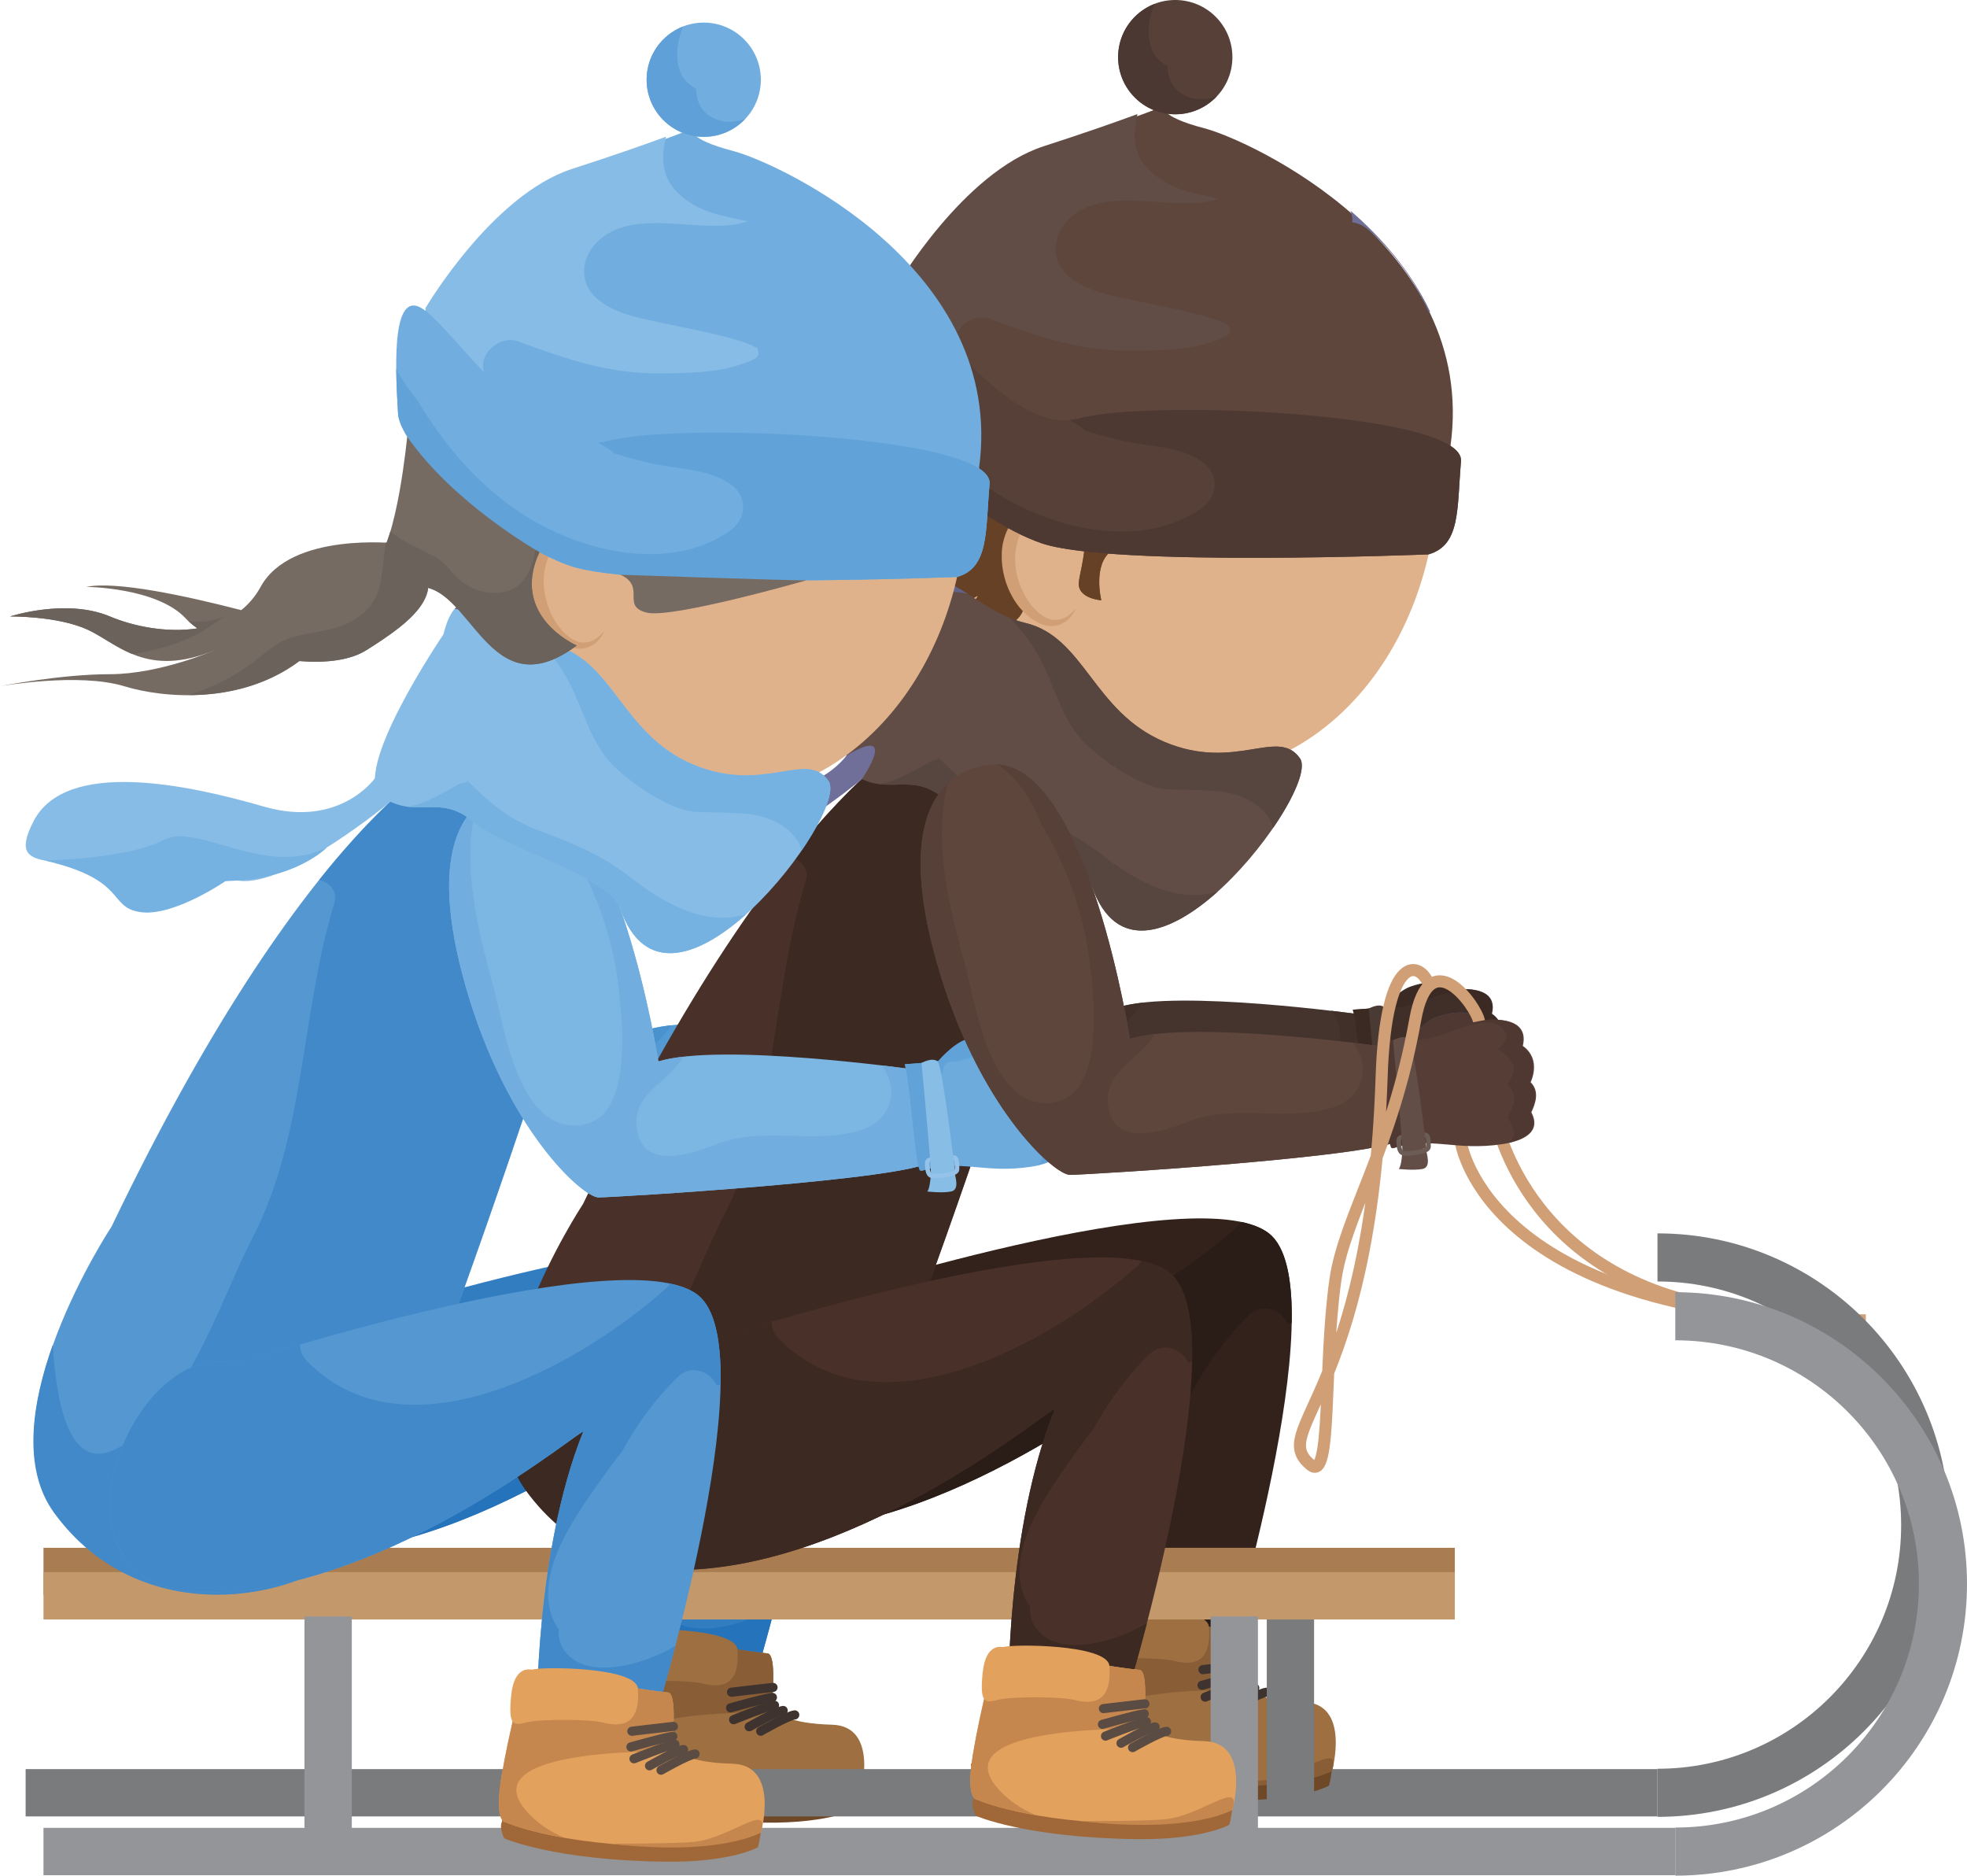 <?xml version="1.0" encoding="utf-8"?>
<!-- Generator: Adobe Illustrator 16.0.3, SVG Export Plug-In . SVG Version: 6.00 Build 0)  -->
<!DOCTYPE svg PUBLIC "-//W3C//DTD SVG 1.1//EN" "http://www.w3.org/Graphics/SVG/1.1/DTD/svg11.dtd">
<svg version="1.1" id="Layer_1" xmlns="http://www.w3.org/2000/svg" xmlns:xlink="http://www.w3.org/1999/xlink" x="0px" y="0px"
	 width="44.741px" height="42.657px" viewBox="0 0 44.741 42.657" enable-background="new 0 0 44.741 42.657" xml:space="preserve">
<path fill="none" stroke="#D09F76" stroke-width="0.274" stroke-miterlimit="10" d="M33.231,25.988c0,0,0.591,4.063,9.209,4.04"/>
<path fill="none" stroke="#D09F76" stroke-width="0.274" stroke-miterlimit="10" d="M34.001,25.354c0,0,0.597,3.647,5.141,4.387"/>
<g>
	<path fill="#327DBF" d="M7.626,30.132c0,0,9.128-2.964,10.582-1.504c1.456,1.458-1.087,9.729-1.087,9.729l-2.644-0.153
		c0,0-0.047-3.794,1.054-6.524c0.068-0.17-4.349,3.602-8.499,3.652C2.883,35.38,5.255,29.448,7.626,30.132z"/>
	<path fill="#2573BA" d="M16.891,36.878c-0.55,0.18-1.392,0.322-1.785-0.225c-0.11-0.152-0.146-0.32-0.133-0.488
		c-0.07-0.094-0.129-0.202-0.171-0.334c-0.335-1.053,0.604-2.32,1.174-3.123c0.135-0.189,0.278-0.385,0.429-0.576
		c0.359-0.648,0.793-1.236,1.276-1.703c0.319-0.309,0.744-0.117,0.89,0.189c0.027-0.006,0.057-0.01,0.085-0.015
		c0.018-0.907-0.104-1.631-0.447-1.976c-0.154-0.156-0.396-0.26-0.701-0.324c-0.027,0.041-0.058,0.081-0.1,0.119
		c-1.927,1.717-5.899,3.969-8.162,1.641c-0.108-0.109-0.156-0.244-0.156-0.376c-0.887,0.257-1.463,0.444-1.463,0.444
		c-2.371-0.684-4.743,5.248-0.594,5.199c4.15-0.051,8.567-3.822,8.499-3.652c-1.101,2.73-1.054,6.524-1.054,6.524l2.644,0.153
		c0,0,0.228-0.738,0.507-1.813C17.387,36.688,17.13,36.801,16.891,36.878z"/>
	<g>
		<path fill="#6F4827" d="M18.494,40.249c-0.627,0.122-1.264,0.267-1.903,0.309c-1.057,0.071-2.151-0.136-2.967-0.834
			c-0.007,0.042,0.075,0.783,0.058,0.82c-0.069,0.139,0.052,0.376,0.052,0.376s1.112,0.501,3.668,0.532
			c1.506,0.018,2.103-0.328,2.103-0.328s0.181-0.653,0.005-1.115C19.188,40.144,18.804,40.187,18.494,40.249z"/>
		<path fill="#9D6F41" d="M14.356,37.089c-0.159-0.105-0.522,1.468-0.682,2.417c-0.182,1.087,0.097,1.051,0.097,1.051
			s1.147,0.522,3.702,0.554c1.506,0.017,2.102-0.328,2.102-0.328s0.427-1.531-0.652-1.559c-0.934-0.024-1.392-0.242-1.36-0.558
			c0,0,0.103-1.004-0.093-1.062C16.468,37.503,14.356,37.089,14.356,37.089z"/>
		<path fill="#895E36" d="M14.234,40.296c-1.181-1.363,2.65-1.365,3.46-1.352c-0.098-0.079-0.143-0.173-0.132-0.278
			c0,0,0.103-1.004-0.093-1.062c-1.002-0.102-3.113-0.516-3.113-0.516c-0.159-0.105-0.522,1.468-0.682,2.417
			c-0.182,1.087,0.097,1.051,0.097,1.051s0.429,0.193,1.335,0.353C14.768,40.767,14.47,40.567,14.234,40.296z"/>
		<path fill="none" stroke="#3E332E" stroke-width="0.208" stroke-linecap="round" stroke-miterlimit="10" d="M16.687,39.11
			c0,0,0.766-0.31,0.93-0.328"/>
		<path fill="none" stroke="#3E332E" stroke-width="0.208" stroke-linecap="round" stroke-miterlimit="10" d="M16.617,38.841
			c0,0,0.788-0.221,0.952-0.238"/>
		<path fill="none" stroke="#3E332E" stroke-width="0.208" stroke-linecap="round" stroke-miterlimit="10" d="M16.639,38.485
			c0,0,0.78-0.092,0.944-0.109"/>
		<path fill="none" stroke="#3E332E" stroke-width="0.208" stroke-linecap="round" stroke-miterlimit="10" d="M17.041,39.271
			c0,0,0.611-0.353,0.773-0.37"/>
		<path fill="none" stroke="#3E332E" stroke-width="0.208" stroke-linecap="round" stroke-miterlimit="10" d="M17.303,39.372
			c0,0,0.612-0.353,0.774-0.371"/>
		<path fill="#9D6F41" d="M14.356,37.089c0,0-0.392-0.127-0.463,0.575c-0.072,0.703,0.048,0.698,0.35,0.62
			c0.303-0.078,1.42-0.076,1.736,0.003s0.864,0.152,0.796-0.772C16.738,37.012,14.508,37.015,14.356,37.089z"/>
		<path fill="#895E36" d="M19.575,40.782c0,0-0.873,0.557-3.46,0.26c0,0,1.543,0.004,1.962-0.045
			C18.899,40.901,19.784,40.08,19.575,40.782z"/>
	</g>
</g>
<g>
	<path fill="#E5CA55" d="M20.604,25.897c0,0-0.021,0.262-0.073,0.295c0,0,0.322,0.036,0.518,0c0.194-0.038,0.081-0.332,0.081-0.391
		C21.129,25.741,20.619,25.599,20.604,25.897z"/>
	<path fill="#5399D3" d="M11.917,17.566c0,0-2.624-0.226-1.353,4.22c0.882,3.086,2.538,4.533,2.876,4.533s6.779-0.386,7.169-0.771
		c0.337-1.237-0.411-1.965-0.411-1.965s-4.122-0.574-5.466-0.165C14.732,23.418,13.842,17.758,11.917,17.566z"/>
	<path fill="#4992CE" d="M20.198,23.583c0,0-0.251-0.035-0.648-0.081c0.384,0.491,0.239,1.183-0.479,1.392
		c-0.997,0.291-2.117-0.092-3.084,0.289c-0.562,0.221-1.618,0.566-1.728-0.359c-0.085-0.732,0.712-0.969,1.003-1.506
		c-0.204,0.023-0.384,0.057-0.53,0.101c0,0-0.891-5.66-2.815-5.852c0,0-0.021-0.001-0.053-0.001c0.443,0.27,0.743,0.74,0.95,1.261
		c0.54,0.884,0.905,1.854,1.043,2.902c0.099,0.763,0.386,3.058-0.927,3.058c-1.257,0-1.528-2.141-1.766-2.991
		c-0.339-1.209-0.682-2.572-0.364-3.82c-0.517,0.484-0.888,1.534-0.236,3.811c0.882,3.086,2.538,4.533,2.876,4.533
		s6.779-0.386,7.169-0.771C20.946,24.311,20.198,23.583,20.198,23.583z"/>
	<path fill="#D3B845" d="M20.072,23.476c0,0,0.844-0.043,1.095-0.146c0.801-0.334,2.243-0.601,2.046,0.238
		c0.303,0.214,0.271,0.547,0.167,0.775c0.2,0.199,0.103,0.459,0.014,0.642c0.224,0.417-0.161,0.608-0.621,0.679
		c-1.023,0.154-1.541-0.178-2.352,0.086C20.307,25.801,20.211,23.989,20.072,23.476z"/>
	<path fill="#CCB03C" d="M23.353,24.343c0.104-0.229,0.137-0.562-0.167-0.775c0.197-0.839-1.245-0.572-2.046-0.238
		c-0.25,0.104-1.096,0.146-1.096,0.146c0.141,0.514,0.235,2.325,0.35,2.273c0.242-0.078,0.458-0.104,0.67-0.104
		c-0.041-0.013-0.081-0.026-0.116-0.049c-0.589-0.37,0.094-1.181-0.15-1.683c-0.043-0.09-0.027-0.205,0.069-0.257
		c0.004-0.002,0.009-0.005,0.014-0.007c-0.021-0.105,0.039-0.229,0.179-0.227c0.399,0.002,1.345-0.593,1.691-0.25
		c0.209,0.207,0.079,0.35-0.087,0.469c0.111,0.057,0.208,0.131,0.304,0.264c0.116,0.16,0.015,0.33-0.088,0.471
		c0.109,0.125,0.191,0.273,0.124,0.443c-0.036,0.091-0.067,0.199-0.138,0.271c0.036-0.038,0.14,0.253,0.145,0.281
		c0.019,0.117-0.022,0.2-0.095,0.258c0.378-0.089,0.647-0.281,0.452-0.646C23.454,24.802,23.554,24.542,23.353,24.343z"/>
	<path fill="#CCB03C" d="M20.896,23.521c0.027-0.057,0.081-0.098,0.163-0.098c0.27,0,0.793-0.271,1.209-0.34
		c0-0.012,0-0.023-0.004-0.035c-0.086-0.278-0.615-0.202-0.908-0.096c-0.291,0.107-0.598,0.471-0.598,0.471
		C20.792,23.467,20.84,23.498,20.896,23.521z"/>
	<path fill="#E5CA55" d="M20.41,23.449c0,0,0.222,2.304,0.2,2.368s0.519-0.076,0.519-0.076s-0.267-2.212-0.371-2.318
		C20.653,23.315,20.41,23.449,20.41,23.449z"/>
	<path fill="none" stroke="#F8DD5F" stroke-width="0.097" stroke-miterlimit="10" d="M20.595,25.519c0,0-0.073-0.007-0.063,0.104
		c0.012,0.109,0.007,0.24,0.142,0.24c0.136,0,0.502-0.033,0.502-0.141c0-0.106,0.015-0.261-0.084-0.258"/>
</g>
<rect x="0.583" y="40.234" fill="#7A7B7D" width="37.118" height="1.076"/>
<path fill="none" stroke="#7A7B7D" stroke-width="1.094" stroke-miterlimit="10" d="M37.701,28.597
	c3.363,0,6.089,2.727,6.089,6.088c0,3.362-2.726,6.088-6.089,6.088"/>
<g>
	<path fill="#33221B" d="M18.35,29.618c0,0,9.128-2.963,10.583-1.505c1.455,1.46-1.087,9.729-1.087,9.729l-2.644-0.154
		c0,0-0.047-3.793,1.053-6.524c0.068-0.169-4.348,3.603-8.497,3.653C13.608,34.866,15.979,28.935,18.35,29.618z"/>
	<path fill="#2A1C17" d="M27.614,36.365c-0.55,0.179-1.391,0.321-1.785-0.226c-0.108-0.152-0.146-0.32-0.133-0.487
		c-0.069-0.094-0.128-0.204-0.17-0.335c-0.335-1.053,0.604-2.32,1.174-3.123c0.135-0.189,0.277-0.385,0.43-0.576
		c0.358-0.648,0.791-1.236,1.275-1.703c0.318-0.309,0.745-0.117,0.889,0.19c0.028-0.007,0.058-0.011,0.087-0.017
		c0.016-0.905-0.104-1.631-0.448-1.976c-0.154-0.154-0.396-0.259-0.702-0.323c-0.026,0.041-0.058,0.08-0.1,0.118
		c-1.925,1.719-5.899,3.971-8.162,1.642c-0.106-0.11-0.156-0.243-0.156-0.375c-0.887,0.256-1.463,0.443-1.463,0.443
		c-2.371-0.684-4.741,5.248-0.592,5.199c4.149-0.051,8.565-3.822,8.497-3.653c-1.1,2.731-1.053,6.524-1.053,6.524l2.644,0.154
		c0,0,0.228-0.738,0.507-1.813C28.11,36.173,27.854,36.286,27.614,36.365z"/>
	<g>
		<path fill="#6F4827" d="M29.219,39.734c-0.626,0.122-1.265,0.267-1.902,0.311c-1.057,0.071-2.153-0.138-2.968-0.836
			c-0.007,0.042,0.075,0.784,0.057,0.821c-0.069,0.139,0.052,0.375,0.052,0.375s1.112,0.502,3.67,0.533
			c1.505,0.018,2.102-0.329,2.102-0.329s0.18-0.651,0.004-1.114C29.913,39.63,29.528,39.674,29.219,39.734z"/>
		<path fill="#9D6F41" d="M25.081,36.574c-0.158-0.104-0.522,1.47-0.682,2.417c-0.182,1.089,0.097,1.051,0.097,1.051
			s1.146,0.524,3.702,0.555c1.505,0.016,2.102-0.328,2.102-0.328s0.427-1.531-0.651-1.56c-0.934-0.022-1.393-0.241-1.362-0.556
			c0,0,0.103-1.006-0.092-1.062C27.193,36.989,25.081,36.574,25.081,36.574z"/>
		<path fill="#895E36" d="M24.959,39.782c-1.182-1.364,2.65-1.364,3.459-1.353c-0.097-0.079-0.142-0.173-0.132-0.276
			c0,0,0.103-1.006-0.092-1.062c-1.001-0.103-3.113-0.518-3.113-0.518c-0.158-0.104-0.522,1.47-0.682,2.417
			c-0.182,1.089,0.097,1.051,0.097,1.051s0.428,0.195,1.335,0.354C25.493,40.251,25.194,40.054,24.959,39.782z"/>
		<path fill="none" stroke="#3E332E" stroke-width="0.208" stroke-linecap="round" stroke-miterlimit="10" d="M27.412,38.597
			c0,0,0.765-0.311,0.928-0.328"/>
		<path fill="none" stroke="#3E332E" stroke-width="0.208" stroke-linecap="round" stroke-miterlimit="10" d="M27.341,38.328
			c0,0,0.788-0.222,0.952-0.24"/>
		<path fill="none" stroke="#3E332E" stroke-width="0.208" stroke-linecap="round" stroke-miterlimit="10" d="M27.362,37.972
			c0,0,0.782-0.092,0.945-0.11"/>
		<path fill="none" stroke="#3E332E" stroke-width="0.208" stroke-linecap="round" stroke-miterlimit="10" d="M27.765,38.757
			c0,0,0.612-0.352,0.775-0.369"/>
		<path fill="none" stroke="#3E332E" stroke-width="0.208" stroke-linecap="round" stroke-miterlimit="10" d="M28.026,38.858
			c0,0,0.612-0.352,0.774-0.371"/>
		<path fill="#9D6F41" d="M25.081,36.574c0,0-0.393-0.127-0.464,0.577c-0.072,0.703,0.049,0.698,0.351,0.619
			s1.419-0.077,1.736,0.002c0.315,0.079,0.864,0.154,0.795-0.772C27.463,36.497,25.232,36.5,25.081,36.574z"/>
		<path fill="#895E36" d="M30.3,40.269c0,0-0.874,0.557-3.46,0.26c0,0,1.544,0.005,1.961-0.045
			C29.624,40.388,30.51,39.565,30.3,40.269z"/>
	</g>
</g>
<g>
	<path fill="#493A34" d="M31.329,25.384c0,0-0.022,0.262-0.073,0.294c0,0,0.322,0.038,0.516,0c0.195-0.038,0.081-0.33,0.081-0.39
		C31.853,25.228,31.343,25.084,31.329,25.384z"/>
	<path fill="#45332E" d="M22.642,17.052c0,0-2.624-0.226-1.353,4.22c0.882,3.084,2.537,4.534,2.876,4.534
		c0.337,0,6.779-0.386,7.168-0.771c0.339-1.239-0.41-1.966-0.41-1.966s-4.123-0.575-5.467-0.166
		C25.456,22.903,24.567,17.244,22.642,17.052z"/>
	<path fill="#413029" d="M30.923,23.069c0,0-0.252-0.035-0.649-0.082c0.384,0.491,0.24,1.184-0.478,1.393
		c-0.996,0.291-2.117-0.093-3.084,0.289c-0.562,0.222-1.619,0.566-1.727-0.359c-0.086-0.732,0.71-0.969,1.001-1.505
		c-0.202,0.023-0.384,0.055-0.53,0.099c0,0-0.889-5.659-2.814-5.851c0,0-0.02-0.001-0.053-0.002c0.444,0.27,0.742,0.741,0.949,1.262
		c0.54,0.884,0.906,1.854,1.043,2.902c0.101,0.763,0.387,3.058-0.925,3.058c-1.258,0-1.529-2.141-1.768-2.991
		c-0.338-1.209-0.68-2.572-0.363-3.821c-0.517,0.484-0.889,1.534-0.236,3.811c0.882,3.084,2.537,4.534,2.876,4.534
		c0.337,0,6.779-0.386,7.168-0.771C31.672,23.796,30.923,23.069,30.923,23.069z"/>
	<path fill="#402E29" d="M30.796,22.962c0,0,0.846-0.043,1.096-0.147c0.8-0.333,2.242-0.6,2.045,0.239
		c0.303,0.215,0.271,0.547,0.168,0.775c0.201,0.199,0.102,0.46,0.015,0.641c0.222,0.418-0.163,0.609-0.622,0.679
		c-1.024,0.155-1.541-0.176-2.353,0.087C31.031,25.288,30.937,23.476,30.796,22.962z"/>
	<path fill="#3B2923" d="M34.078,23.829c0.104-0.229,0.135-0.561-0.168-0.775c0.197-0.839-1.245-0.572-2.046-0.239
		c-0.25,0.104-1.095,0.147-1.095,0.147c0.14,0.514,0.234,2.326,0.348,2.273c0.243-0.08,0.458-0.104,0.67-0.105
		c-0.041-0.011-0.081-0.025-0.115-0.047c-0.59-0.371,0.094-1.182-0.15-1.684c-0.043-0.09-0.027-0.205,0.068-0.256
		c0.004-0.004,0.01-0.006,0.014-0.008c-0.021-0.104,0.039-0.228,0.179-0.227c0.399,0.002,1.345-0.593,1.692-0.25
		c0.209,0.207,0.078,0.35-0.087,0.468c0.111,0.058,0.207,0.133,0.304,0.265c0.116,0.159,0.014,0.33-0.089,0.471
		c0.11,0.124,0.193,0.273,0.125,0.443c-0.035,0.09-0.067,0.199-0.138,0.271c0.036-0.038,0.14,0.255,0.145,0.282
		c0.02,0.117-0.021,0.199-0.094,0.258c0.376-0.088,0.646-0.281,0.451-0.646C34.18,24.289,34.278,24.028,34.078,23.829z"/>
	<path fill="#3B2923" d="M31.62,23.007c0.026-0.056,0.081-0.099,0.162-0.098c0.271,0.001,0.793-0.271,1.209-0.341
		c0.001-0.012,0-0.023-0.003-0.034c-0.087-0.279-0.616-0.203-0.908-0.096c-0.292,0.107-0.597,0.47-0.597,0.47
		C31.517,22.952,31.563,22.985,31.62,23.007z"/>
	<path fill="#493A34" d="M31.134,22.937c0,0,0.222,2.304,0.2,2.367s0.519-0.076,0.519-0.076s-0.265-2.213-0.369-2.319
		C31.377,22.802,31.134,22.937,31.134,22.937z"/>
	<path fill="none" stroke="#50443F" stroke-width="0.097" stroke-miterlimit="10" d="M31.32,25.005c0,0-0.074-0.008-0.063,0.103
		c0.011,0.111,0.005,0.24,0.14,0.24c0.136,0,0.503-0.033,0.503-0.14c0-0.107,0.015-0.26-0.083-0.259"/>
</g>
<rect x="21.749" y="14.626" transform="matrix(0.9 0.436 -0.436 0.9 9.366 -8.728)" fill="#D09F76" width="3.903" height="2.836"/>
<path fill="#DFB28B" d="M32.685,10.305c0.202,3.872-2.184,7.143-5.327,7.307c-3.145,0.164-5.856-2.842-6.059-6.715
	c-0.201-3.872,2.214-6.622,5.357-6.785C29.801,3.948,32.484,6.433,32.685,10.305z"/>
<path fill="#493028" d="M21.326,16.469c0,0-3.379,1.148-8.064,10.911c0,0-2.867,4.33-1.3,6.492c1.952,2.695,5.549,2.03,6.815,0.764
	s6.062-16.465,6.062-16.465L21.326,16.469z"/>
<path fill="#3C2921" d="M21.315,16.483c0,0-1.271,0.435-3.331,3.017c0.233,0.05,0.431,0.254,0.34,0.549
	c-0.759,2.471-0.654,5.277-1.862,7.601c-0.741,1.424-1.549,4.119-3.177,4.826c-0.888,0.383-1.258-0.76-1.363-2.398
	c-0.464,1.299-0.706,2.793,0.03,3.809c1.952,2.695,5.548,2.031,6.814,0.764c1.267-1.267,6.063-16.464,6.063-16.464L21.315,16.483z"
	/>
<rect x="12.856" y="35.869" fill="#7A7B7D" width="1.077" height="5.313"/>
<rect x="28.814" y="35.869" fill="#7A7B7D" width="1.076" height="5.313"/>
<rect x="0.989" y="41.57" fill="#939598" width="37.118" height="1.077"/>
<rect x="0.989" y="35.201" fill="#A97D51" width="32.102" height="1.077"/>
<rect x="0.989" y="35.754" fill="#C3996C" width="32.102" height="1.077"/>
<rect x="6.926" y="36.762" fill="#939598" width="1.076" height="5.731"/>
<rect x="27.537" y="36.762" fill="#939598" width="1.076" height="5.731"/>
<path fill="none" stroke="#939598" stroke-width="1.094" stroke-miterlimit="10" d="M38.106,29.935
	c3.363,0,6.088,2.725,6.088,6.086c0,3.363-2.725,6.089-6.088,6.089"/>
<path fill="#764E2A" d="M28.807,4.167c-0.939-0.311-1.985-0.5-3.049-0.556c-0.435,0.125-0.863,0.337-1.256,0.672
	c0,0-3.728,0.923-4.104,4.241c-0.131,1.163-1.47,1.129-1.47,1.129s1.026,0.342,1.368,0.205c0.341-0.137,0.615,0.239,0.102,0.547
	c-0.513,0.308,0.035,0.684-0.479,0.923c-0.513,0.239-0.991,0.752-0.991,0.752s0.513-0.392,0.957-0.103
	c0.445,0.29,0.479,0.068,0.615-0.137c0.137-0.205,0.239,0.342-0.512,0.855c-0.351,0.238-0.375,0.546-0.376,0.604
	c0.013-0.016,0.097-0.039,0.546,0.011c0.481,0.053,0.711-0.181,0.789-0.285c-0.084,0.126-0.309,0.469-0.447,0.661
	c-0.17,0.239-0.17,0.083,0.309,0.229c0.479,0.147,1.095-0.161,1.368-0.332s-0.411,0.445-0.65,0.992c0,0,0,0.137,0.548,0
	c0.547-0.137,1.378-0.461,1.189-0.96c-0.188-0.499-0.669-1.84,0.593-1.962c1.262-0.122,0.683,1.281,0.681,1.623
	c-0.004,0.342,0.513,0.376,0.513,0.376s-0.206-0.821,0.239-1.129c0.444-0.308,0.514-0.992,0.581-1.402
	c0.068-0.41,1.231-0.523,1.334-0.261c0.103,0.261,0.548-0.081,0.854-0.696c0.308-0.616,0.719-0.924,1.025-1.026
	c0.309-0.103,0.89,0.65,1.813,0.752c0.923,0.103,1.547,0.478,1.8,0.787c0.013,0.016,0.026,0.029,0.043,0.043
	C31.891,8.264,31.553,5.075,28.807,4.167z"/>
<path fill="#674125" d="M32.447,9.793c-0.139-0.128-0.276-0.227-0.41-0.232c-1.155-0.051-1.966-0.498-2.796-1.297
	c-0.186-0.179-0.801-0.932-1.019-0.528c-0.166,0.306-0.243,0.641-0.359,0.966c-0.291,0.814-0.886,1.356-1.797,1.243
	c-0.238-0.029-0.49-0.088-0.731-0.079c-0.051-0.1-0.069-0.104-0.059-0.012c0.001,0.075,0.004,0.151,0.012,0.226
	c0.023,0.273,0.059,0.568-0.087,0.816c-0.531,0.906-1.359-0.254-1.908-0.359c0.007,0.002-0.531,0.943-0.615,1.035
	c-0.275,0.3-0.69,0.307-1.02,0.118c-0.604-0.346-0.48-1.176-0.366-1.871c-0.162-0.008-0.32-0.065-0.475-0.219
	c-0.141-0.141-0.227-0.323-0.298-0.512c-0.108,0.001-0.209-0.012-0.302-0.036c-0.4,0.623-1.29,0.6-1.29,0.6s1.026,0.342,1.368,0.205
	c0.341-0.136,0.615,0.239,0.102,0.548c-0.513,0.307,0.035,0.684-0.479,0.923c-0.513,0.239-0.991,0.752-0.991,0.752
	s0.513-0.392,0.957-0.103c0.445,0.29,0.479,0.068,0.615-0.137c0.137-0.205,0.239,0.342-0.512,0.855
	c-0.351,0.238-0.375,0.546-0.376,0.604c0.013-0.016,0.097-0.039,0.546,0.011c0.481,0.053,0.711-0.181,0.789-0.285
	c-0.084,0.126-0.309,0.469-0.447,0.661c-0.17,0.239-0.17,0.083,0.309,0.229c0.479,0.147,1.095-0.161,1.368-0.332
	s-0.411,0.445-0.65,0.992c0,0,0,0.137,0.548,0c0.547-0.137,1.378-0.461,1.189-0.96c-0.188-0.499-0.669-1.84,0.593-1.962
	c1.262-0.122,0.683,1.281,0.681,1.623c-0.004,0.342,0.513,0.376,0.513,0.376s-0.206-0.821,0.239-1.129
	c0.444-0.308,0.514-0.992,0.581-1.402c0.068-0.411,1.231-0.523,1.334-0.262s0.548-0.08,0.854-0.695
	c0.308-0.616,0.719-0.924,1.025-1.026c0.309-0.103,0.89,0.65,1.813,0.752c0.923,0.103,1.547,0.478,1.8,0.786
	c0.013,0.016,0.026,0.03,0.043,0.044C32.637,10.42,32.541,10.109,32.447,9.793z"/>
<g>
	<g>
		<path fill="#DFB28B" d="M24.541,12.263c0.033-0.387-0.733-1.258-1.352-0.393c-0.832,1.16,0.595,3.077,1.288,1.959"/>
		<path fill="#D09F76" d="M24.541,12.263c0.017,0.008-0.069-0.376-0.49-0.588c-0.208-0.104-0.446-0.055-0.632,0.143
			c-0.085,0.096-0.181,0.233-0.229,0.36c-0.054,0.136-0.084,0.283-0.098,0.433c-0.037,0.601,0.304,1.25,0.708,1.44
			c0.204,0.102,0.405,0.026,0.514-0.063c0.111-0.088,0.163-0.159,0.163-0.159c-0.004-0.002-0.027,0.081-0.124,0.201
			c-0.088,0.111-0.322,0.274-0.609,0.182c-0.551-0.176-0.981-0.879-0.959-1.617c0.004-0.185,0.048-0.37,0.125-0.537
			c0.079-0.179,0.18-0.306,0.307-0.44c0.129-0.122,0.296-0.225,0.476-0.235c0.179-0.013,0.339,0.046,0.454,0.125
			c0.235,0.16,0.335,0.374,0.379,0.519C24.571,12.179,24.536,12.264,24.541,12.263z"/>
	</g>
</g>
<path fill="#493028" d="M16.084,30.505c0,0,9.129-2.963,10.583-1.504S25.58,38.73,25.58,38.73l-2.644-0.153
	c0,0-0.047-3.793,1.054-6.524c0.067-0.169-4.35,3.603-8.499,3.651C11.342,35.754,13.714,29.822,16.084,30.505z"/>
<path fill="#3C2921" d="M25.35,37.253c-0.55,0.178-1.392,0.32-1.785-0.227c-0.11-0.151-0.146-0.319-0.133-0.486
	c-0.07-0.094-0.129-0.204-0.172-0.334c-0.334-1.054,0.605-2.32,1.175-3.124c0.136-0.189,0.276-0.385,0.429-0.575
	c0.359-0.649,0.793-1.238,1.276-1.705c0.319-0.309,0.744-0.116,0.89,0.191c0.027-0.007,0.058-0.012,0.085-0.016
	c0.018-0.906-0.104-1.632-0.447-1.977c-0.154-0.154-0.396-0.26-0.702-0.322c-0.026,0.039-0.057,0.079-0.099,0.117
	c-1.927,1.719-5.899,3.971-8.162,1.642c-0.108-0.11-0.157-0.243-0.157-0.376c-0.886,0.258-1.463,0.443-1.463,0.443
	c-2.37-0.683-4.742,5.249-0.593,5.199c4.149-0.049,8.566-3.82,8.499-3.651c-1.101,2.731-1.054,6.524-1.054,6.524l2.644,0.153
	c0,0,0.228-0.738,0.507-1.813C25.846,37.062,25.589,37.175,25.35,37.253z"/>
<g>
	<path fill="#A06838" d="M26.954,40.622c-0.627,0.123-1.265,0.267-1.904,0.311c-1.057,0.07-2.151-0.137-2.966-0.835
		c-0.008,0.042,0.074,0.782,0.056,0.82c-0.068,0.14,0.052,0.376,0.052,0.376s1.113,0.5,3.67,0.533
		c1.504,0.018,2.102-0.329,2.102-0.329s0.18-0.653,0.004-1.114C27.647,40.517,27.262,40.562,26.954,40.622z"/>
	<path fill="#E3A15E" d="M22.815,37.462c-0.158-0.105-0.522,1.469-0.682,2.418c-0.182,1.088,0.097,1.051,0.097,1.051
		s1.147,0.523,3.702,0.553c1.505,0.018,2.102-0.327,2.102-0.327s0.427-1.532-0.652-1.56c-0.934-0.023-1.392-0.24-1.36-0.557
		c0,0,0.103-1.004-0.093-1.061C24.927,37.876,22.815,37.462,22.815,37.462z"/>
	<path fill="#C6874E" d="M22.693,40.67c-1.181-1.364,2.649-1.364,3.459-1.353c-0.097-0.079-0.142-0.173-0.131-0.277
		c0,0,0.103-1.004-0.093-1.061c-1.002-0.104-3.113-0.518-3.113-0.518c-0.158-0.105-0.522,1.469-0.682,2.418
		c-0.182,1.088,0.097,1.051,0.097,1.051s0.428,0.193,1.335,0.353C23.227,41.14,22.928,40.942,22.693,40.67z"/>
	<path fill="none" stroke="#5A4B43" stroke-width="0.208" stroke-linecap="round" stroke-miterlimit="10" d="M25.146,39.483
		c0,0,0.766-0.309,0.93-0.327"/>
	<path fill="none" stroke="#5A4B43" stroke-width="0.208" stroke-linecap="round" stroke-miterlimit="10" d="M25.076,39.216
		c0,0,0.788-0.223,0.951-0.24"/>
	<path fill="none" stroke="#5A4B43" stroke-width="0.208" stroke-linecap="round" stroke-miterlimit="10" d="M25.098,38.858
		c0,0,0.78-0.092,0.944-0.109"/>
	<path fill="none" stroke="#5A4B43" stroke-width="0.208" stroke-linecap="round" stroke-miterlimit="10" d="M25.499,39.645
		c0,0,0.611-0.353,0.775-0.37"/>
	<path fill="none" stroke="#5A4B43" stroke-width="0.208" stroke-linecap="round" stroke-miterlimit="10" d="M25.762,39.745
		c0,0,0.612-0.352,0.773-0.37"/>
	<path fill="#E3A15E" d="M22.815,37.462c0,0-0.392-0.127-0.463,0.576c-0.072,0.703,0.047,0.699,0.35,0.62s1.42-0.077,1.736,0.003
		c0.316,0.078,0.863,0.152,0.796-0.773C25.197,37.385,22.967,37.388,22.815,37.462z"/>
	<path fill="#C6874E" d="M28.034,41.156c0,0-0.873,0.556-3.46,0.26c0,0,1.543,0.005,1.961-0.046
		C27.359,41.274,28.244,40.453,28.034,41.156z"/>
</g>
<path fill="#565688" d="M32.052,23.632c0,0,0.323-0.387,0.631-0.502c0.308-0.113,0.866-0.195,0.958,0.103
	C33.731,23.529,32.368,24.041,32.052,23.632z"/>
<path fill="#5E463D" d="M20.396,6.551c0,0,1.513-2.584,3.343-3.177c1.83-0.593,2.726-0.958,2.726-0.958s-0.12,0.228,0.928,0.501
	c1.049,0.273,6.229,2.677,5.6,7.221c-0.628,4.543-10.159,0.636-10.797-0.58C21.557,8.345,20.396,6.551,20.396,6.551z"/>
<path fill="#6F6F9A" d="M30.758,5.055c0.126,0.018,0.25,0.072,0.355,0.162c0.51,0.438,1.067,1.138,1.393,1.897
	c0.008-0.01,0.016-0.02,0.022-0.03c-0.434-0.911-1.097-1.675-1.81-2.292C30.752,4.877,30.77,4.966,30.758,5.055z"/>
<path fill="#614D46" d="M22.189,9.121c-0.252-0.335-0.423-0.754-0.477-1.278c-0.04-0.386,0.429-0.725,0.783-0.597
	c1.099,0.396,2.037,0.738,3.22,0.73c0.63-0.005,1.304-0.005,1.904-0.219c0.085-0.03,0.397-0.117,0.355-0.26
	c-0.014-0.047-0.016-0.074-0.014-0.089c-0.008-0.002-0.017-0.006-0.026-0.012c-0.091-0.051-0.18-0.092-0.278-0.125
	c-0.59-0.192-1.202-0.297-1.807-0.428c-0.518-0.111-1.153-0.209-1.561-0.578c-0.423-0.383-0.336-0.967,0.066-1.323
	c0.87-0.77,2.404-0.081,3.374-0.423c-0.558-0.124-1.126-0.198-1.582-0.641c-0.386-0.375-0.385-0.826-0.273-1.284
	c-0.45,0.166-1.158,0.417-2.136,0.733c-1.83,0.593-3.343,3.177-3.343,3.177s0.966,1.494,1.621,2.678
	C22.073,9.16,22.13,9.139,22.189,9.121z"/>
<path fill="#574038" d="M32.493,12.608c0,0-7.195,0.291-8.793-0.25c-1.597-0.542-3.876-2.645-3.922-3.466
	c-0.046-0.82-0.182-2.762,0.501-2.417c0.684,0.345,2.643,3.483,4.263,3.041c1.619-0.442,8.782-0.123,8.689,0.972
	C33.139,11.582,33.223,12.399,32.493,12.608z"/>
<path fill="#4E3932" d="M24.542,9.516c-0.072,0.02-0.146,0.03-0.221,0.036c0.135,0.071,0.263,0.152,0.376,0.246
	c0.267,0.083,0.536,0.155,0.809,0.219c0.617,0.147,1.274,0.112,1.823,0.473c0.405,0.268,0.389,0.798,0,1.068
	c-1.361,0.946-3.318,0.495-4.634-0.327c-1.038-0.649-1.836-1.572-2.455-2.61c-0.189-0.237-0.364-0.482-0.503-0.741
	c0.003,0.378,0.026,0.751,0.041,1.012c0.046,0.821,2.325,2.924,3.922,3.466c1.598,0.542,8.793,0.25,8.793,0.25
	c0.729-0.208,0.646-1.026,0.738-2.12C33.324,9.393,26.161,9.074,24.542,9.516z"/>
<circle fill="#574038" cx="26.732" cy="1.3" r="1.3"/>
<path fill="#4C3832" d="M26.895,2.142C26.657,2.003,26.56,1.76,26.56,1.509c-0.059-0.034-0.117-0.074-0.173-0.12
	c-0.273-0.223-0.294-0.676-0.225-0.989c0.021-0.091,0.063-0.204,0.101-0.312c-0.486,0.188-0.83,0.659-0.83,1.211
	c0,0.717,0.582,1.299,1.299,1.299c0.373,0,0.709-0.158,0.945-0.409C27.423,2.283,27.146,2.29,26.895,2.142z"/>
<path fill="#614D46" d="M20.809,13.917c0,0-2.17,3.188-1.383,3.701c0.785,0.513,1.283-0.097,2.061,0.553
	c0.776,0.65,3.084,1.221,3.343,1.968c1.121,3.239,5.238-2.172,4.739-2.891c-0.499-0.719-1.462,0.308-3.083-0.376
	c-1.623-0.684-1.818-2.383-3.161-2.704C21.98,13.847,21.214,12.328,20.809,13.917z"/>
<path fill="#63638A" d="M21.452,13.48c0.18-0.033,0.373-0.019,0.558,0.026c-0.401-0.26-0.711-0.432-0.945-0.169
	C21.21,13.34,21.349,13.388,21.452,13.48z"/>
<path fill="#57453F" d="M23.768,15.206c0.27,0.584,0.443,1.237,0.916,1.7c0.482,0.474,1.333,1.021,1.877,1.045
	c0.396,0.017,0.791,0.008,1.186,0.048c0.572,0.059,1.104,0.389,1.211,0.83c0.488-0.71,0.764-1.363,0.611-1.581
	c-0.499-0.719-1.462,0.308-3.083-0.376c-1.623-0.684-1.818-2.383-3.161-2.704c-0.131-0.031-0.255-0.073-0.373-0.123
	C23.299,14.366,23.565,14.768,23.768,15.206z"/>
<path fill="#57453F" d="M25.059,19.435c-0.665-0.521-1.304-0.766-2.085-1.063c-0.72-0.273-1.129-0.647-1.663-1.176
	c0.113,0.112-0.042,0.064-0.172,0.137c-0.13,0.071-0.257,0.148-0.389,0.215c-0.236,0.121-0.493,0.253-0.764,0.283
	c0.501,0.068,0.924-0.142,1.5,0.34c0.776,0.65,3.084,1.221,3.343,1.968c0.542,1.567,1.786,1.109,2.87,0.138
	C26.808,20.55,25.898,20.093,25.059,19.435z"/>
<path fill="#6F6F9A" d="M19.253,17.184c0,0-0.797,1.147-2.53,0.645c-1.732-0.502-4.506-1.095-5.239,0.342
	c-0.733,1.437,1.047,0.434,1.912,1.619c0.864,1.186,1.687-0.41,2.78-0.273c1.095,0.136,3.429-1.798,3.429-1.798
	S20.471,16.457,19.253,17.184z"/>
<path fill="#63638A" d="M11.744,19.057c0,0,1.9-0.04,2.688-0.462c0.787-0.423,2.339,0.879,3.734,0.16c0,0-0.709,0.752-2.308,0.769
	c0,0-1.188,0.818-1.94,0.708C13.166,20.121,13.642,19.499,11.744,19.057z"/>
<g>
	
		<rect x="11.024" y="15.139" transform="matrix(0.9 0.436 -0.436 0.9 8.512 -4)" fill="#F9EF5E" width="3.904" height="2.836"/>
	<path fill="#DFB28B" d="M21.961,10.818c0.201,3.872-2.184,7.144-5.328,7.307c-3.145,0.164-5.856-2.842-6.058-6.715
		c-0.201-3.872,2.213-6.622,5.357-6.785C19.076,4.462,21.76,6.946,21.961,10.818z"/>
	<path fill="#5497D1" d="M10.601,16.983c0,0-3.377,1.148-8.063,10.912c0,0-2.867,4.329-1.299,6.491
		c1.953,2.695,5.548,2.031,6.815,0.764c1.267-1.266,6.062-16.465,6.062-16.465L10.601,16.983z"/>
	<path fill="#4289C9" d="M10.592,16.997c0,0-1.271,0.435-3.333,3.016c0.234,0.05,0.433,0.255,0.341,0.549
		c-0.758,2.47-0.654,5.277-1.862,7.601c-0.74,1.424-1.548,4.12-3.177,4.825c-0.888,0.386-1.258-0.759-1.363-2.397
		c-0.463,1.299-0.707,2.793,0.029,3.809c1.953,2.695,5.549,2.031,6.816,0.765s6.061-16.466,6.061-16.466L10.592,16.997z"/>
	<g>
		<g>
			<path fill="#DFB28B" d="M13.817,12.777c0.032-0.387-0.733-1.258-1.353-0.394c-0.831,1.161,0.596,3.077,1.287,1.96"/>
			<path fill="#D09F76" d="M13.817,12.777c0.017,0.008-0.069-0.376-0.491-0.588c-0.207-0.104-0.445-0.055-0.632,0.142
				c-0.084,0.096-0.181,0.233-0.228,0.36c-0.055,0.136-0.084,0.282-0.098,0.433c-0.038,0.601,0.303,1.25,0.707,1.441
				c0.203,0.102,0.404,0.027,0.513-0.063c0.111-0.088,0.163-0.159,0.163-0.159c-0.004-0.002-0.027,0.081-0.123,0.201
				c-0.088,0.111-0.323,0.274-0.609,0.181c-0.551-0.177-0.981-0.879-0.958-1.617c0.003-0.185,0.047-0.37,0.124-0.538
				c0.08-0.179,0.18-0.306,0.308-0.44c0.129-0.122,0.297-0.224,0.476-0.235c0.179-0.013,0.339,0.047,0.454,0.126
				c0.235,0.16,0.335,0.374,0.379,0.519C13.848,12.693,13.813,12.778,13.817,12.777z"/>
		</g>
	</g>
	<path fill="#5497D1" d="M5.36,31.021c0,0,9.127-2.965,10.583-1.506c1.454,1.46-1.087,9.73-1.087,9.73l-2.645-0.154
		c0,0-0.047-3.794,1.053-6.525c0.069-0.169-4.348,3.604-8.497,3.652C0.618,36.269,2.988,30.335,5.36,31.021z"/>
	<path fill="#4289C9" d="M14.626,37.766c-0.551,0.181-1.393,0.322-1.787-0.226c-0.108-0.152-0.146-0.318-0.131-0.486
		c-0.071-0.094-0.13-0.203-0.172-0.335c-0.335-1.052,0.604-2.32,1.174-3.122c0.135-0.191,0.277-0.387,0.43-0.577
		c0.358-0.649,0.792-1.236,1.275-1.703c0.32-0.309,0.745-0.116,0.89,0.19c0.027-0.008,0.057-0.012,0.086-0.016
		c0.016-0.906-0.104-1.631-0.447-1.977c-0.154-0.154-0.396-0.259-0.703-0.323c-0.026,0.041-0.058,0.081-0.1,0.118
		c-1.925,1.718-5.899,3.971-8.162,1.641c-0.106-0.109-0.155-0.242-0.156-0.375c-0.886,0.257-1.462,0.445-1.462,0.445
		c-2.372-0.686-4.743,5.248-0.593,5.197c4.149-0.049,8.566-3.821,8.497-3.652c-1.1,2.731-1.053,6.525-1.053,6.525l2.645,0.154
		c0,0,0.227-0.738,0.507-1.814C15.12,37.575,14.865,37.688,14.626,37.766z"/>
	<g>
		<path fill="#A06838" d="M16.229,41.136c-0.626,0.123-1.264,0.268-1.902,0.311c-1.057,0.071-2.153-0.137-2.967-0.836
			c-0.008,0.043,0.074,0.784,0.057,0.822c-0.07,0.138,0.051,0.375,0.051,0.375s1.112,0.501,3.67,0.532
			c1.505,0.018,2.102-0.329,2.102-0.329s0.18-0.652,0.004-1.114C16.923,41.031,16.538,41.075,16.229,41.136z"/>
		<path fill="#E3A15E" d="M12.091,37.976c-0.158-0.105-0.522,1.469-0.682,2.418c-0.181,1.087,0.097,1.051,0.097,1.051
			s1.146,0.523,3.702,0.553c1.506,0.018,2.103-0.328,2.103-0.328s0.426-1.53-0.652-1.559c-0.934-0.022-1.393-0.24-1.361-0.557
			c0,0,0.102-1.004-0.092-1.061C14.203,38.39,12.091,37.976,12.091,37.976z"/>
		<path fill="#C6874E" d="M11.969,41.183c-1.18-1.363,2.65-1.363,3.459-1.352c-0.096-0.078-0.142-0.172-0.131-0.277
			c0,0,0.102-1.004-0.092-1.061c-1.002-0.104-3.114-0.518-3.114-0.518c-0.158-0.105-0.522,1.469-0.682,2.418
			c-0.181,1.087,0.097,1.051,0.097,1.051s0.429,0.193,1.336,0.354C12.503,41.653,12.204,41.455,11.969,41.183z"/>
		<path fill="none" stroke="#5A4B43" stroke-width="0.208" stroke-linecap="round" stroke-miterlimit="10" d="M14.421,39.999
			c0,0,0.766-0.311,0.931-0.328"/>
		<path fill="none" stroke="#5A4B43" stroke-width="0.208" stroke-linecap="round" stroke-miterlimit="10" d="M14.351,39.729
			c0,0,0.788-0.222,0.953-0.24"/>
		<path fill="none" stroke="#5A4B43" stroke-width="0.208" stroke-linecap="round" stroke-miterlimit="10" d="M14.372,39.373
			c0,0,0.782-0.093,0.945-0.11"/>
		<path fill="none" stroke="#5A4B43" stroke-width="0.208" stroke-linecap="round" stroke-miterlimit="10" d="M14.774,40.159
			c0,0,0.612-0.353,0.775-0.37"/>
		<path fill="none" stroke="#5A4B43" stroke-width="0.208" stroke-linecap="round" stroke-miterlimit="10" d="M15.036,40.259
			c0,0,0.613-0.352,0.774-0.369"/>
		<path fill="#E3A15E" d="M12.091,37.976c0,0-0.393-0.127-0.463,0.577c-0.071,0.702,0.048,0.698,0.35,0.618
			c0.302-0.078,1.42-0.076,1.737,0.004c0.315,0.078,0.863,0.152,0.794-0.773C14.474,37.899,12.243,37.901,12.091,37.976z"/>
		<path fill="#C6874E" d="M17.311,41.669c0,0-0.874,0.558-3.46,0.26c0,0,1.543,0.006,1.96-0.044
			C16.634,41.789,17.52,40.968,17.311,41.669z"/>
	</g>
	<path fill="#565688" d="M21.328,24.145c0,0,0.322-0.387,0.63-0.5c0.309-0.114,0.865-0.195,0.957,0.101
		C23.007,24.042,21.645,24.554,21.328,24.145z"/>
	<g>
		<path fill="#88BDE6" d="M21.167,26.785c0,0-0.024,0.279-0.078,0.313c0,0,0.34,0.04,0.545,0c0.204-0.041,0.085-0.353,0.085-0.416
			C21.719,26.618,21.182,26.465,21.167,26.785z"/>
		<path fill="#7CB6E3" d="M12.009,17.9c0,0-2.767-0.241-1.426,4.5c0.93,3.29,2.676,4.833,3.031,4.833
			c0.357,0,7.146-0.41,7.557-0.821c0.356-1.321-0.434-2.095-0.434-2.095s-4.346-0.613-5.762-0.177
			C14.976,24.141,14.038,18.104,12.009,17.9z"/>
		<path fill="#71AEDF" d="M20.737,24.317c0,0-0.264-0.038-0.684-0.088c0.404,0.523,0.253,1.262-0.503,1.484
			c-1.051,0.311-2.232-0.099-3.251,0.309c-0.592,0.235-1.706,0.604-1.82-0.383c-0.09-0.781,0.75-1.033,1.056-1.605
			c-0.214,0.024-0.405,0.059-0.56,0.106c0,0-0.938-6.036-2.967-6.241c0,0-0.021-0.002-0.055-0.002c0.467,0.288,0.781,0.79,1,1.346
			c0.569,0.942,0.955,1.977,1.101,3.095c0.104,0.813,0.406,3.26-0.977,3.26c-1.325,0-1.612-2.281-1.862-3.188
			c-0.356-1.29-0.717-2.743-0.383-4.075c-0.546,0.516-0.936,1.636-0.25,4.064c0.93,3.29,2.676,4.833,3.031,4.833
			c0.357,0,7.146-0.41,7.557-0.821C21.527,25.091,20.737,24.317,20.737,24.317z"/>
		<path fill="#6DABDD" d="M20.604,24.202c0,0,0.891-0.047,1.155-0.158c0.843-0.354,2.364-0.639,2.156,0.256
			c0.318,0.229,0.285,0.584,0.177,0.827c0.211,0.212,0.106,0.49,0.015,0.684c0.234,0.445-0.171,0.649-0.655,0.724
			c-1.08,0.164-1.625-0.188-2.479,0.092C20.852,26.682,20.753,24.749,20.604,24.202z"/>
		<path fill="#61A2D8" d="M24.063,25.127c0.108-0.243,0.143-0.599-0.177-0.827c0.208-0.895-1.313-0.609-2.156-0.256
			c-0.263,0.111-1.153,0.158-1.153,0.158c0.146,0.547,0.246,2.479,0.366,2.424c0.256-0.084,0.484-0.11,0.706-0.111
			c-0.044-0.012-0.085-0.028-0.122-0.051c-0.621-0.396,0.1-1.26-0.158-1.797c-0.045-0.094-0.029-0.217,0.072-0.271
			c0.004-0.004,0.01-0.006,0.014-0.008c-0.021-0.112,0.041-0.243,0.19-0.242c0.419,0.002,1.416-0.633,1.782-0.268
			c0.221,0.222,0.084,0.373-0.091,0.501c0.116,0.06,0.218,0.14,0.32,0.281c0.121,0.169,0.014,0.352-0.094,0.503
			c0.115,0.131,0.201,0.291,0.131,0.472c-0.037,0.097-0.07,0.212-0.146,0.289c0.039-0.04,0.148,0.271,0.152,0.301
			c0.021,0.125-0.022,0.212-0.1,0.274c0.398-0.095,0.682-0.299,0.477-0.688C24.171,25.617,24.274,25.339,24.063,25.127z"/>
		<path fill="#61A2D8" d="M21.473,24.251c0.029-0.061,0.085-0.106,0.173-0.105c0.284,0.002,0.835-0.289,1.273-0.363
			c0.001-0.013,0.001-0.024-0.004-0.037c-0.092-0.296-0.648-0.215-0.957-0.101c-0.308,0.113-0.63,0.5-0.63,0.5
			C21.364,24.192,21.414,24.226,21.473,24.251z"/>
		<path fill="#88BDE6" d="M20.961,24.174c0,0,0.233,2.457,0.211,2.524c-0.022,0.069,0.547-0.08,0.547-0.08s-0.279-2.359-0.391-2.474
			C21.217,24.032,20.961,24.174,20.961,24.174z"/>
		<path fill="none" stroke="#94C2E8" stroke-width="0.103" stroke-miterlimit="10" d="M21.155,26.381c0,0-0.077-0.008-0.065,0.11
			c0.012,0.117,0.006,0.255,0.147,0.255c0.144,0,0.531-0.034,0.531-0.148s0.015-0.278-0.089-0.276"/>
	</g>
	<path fill="#71AEDF" d="M9.673,7.065c0,0,1.513-2.584,3.342-3.177C14.846,3.295,15.74,2.93,15.74,2.93s-0.12,0.228,0.929,0.502
		c1.049,0.273,6.227,2.677,5.599,7.221c-0.629,4.543-10.158,0.636-10.797-0.58C10.832,8.858,9.673,7.065,9.673,7.065z"/>
	<path fill="#87BCE6" d="M11.465,9.635c-0.251-0.335-0.422-0.754-0.476-1.278c-0.04-0.385,0.427-0.725,0.782-0.597
		c1.098,0.396,2.037,0.738,3.221,0.73c0.629-0.004,1.304-0.005,1.904-0.219c0.085-0.03,0.396-0.116,0.354-0.26
		c-0.013-0.047-0.016-0.073-0.014-0.088c-0.008-0.002-0.016-0.006-0.026-0.012c-0.092-0.051-0.179-0.092-0.279-0.125
		c-0.589-0.192-1.201-0.297-1.806-0.428c-0.517-0.112-1.152-0.21-1.561-0.579c-0.423-0.383-0.335-0.967,0.067-1.322
		c0.869-0.771,2.404-0.082,3.372-0.424c-0.558-0.124-1.125-0.197-1.58-0.641c-0.387-0.375-0.387-0.826-0.274-1.283
		c-0.449,0.166-1.157,0.416-2.136,0.732c-1.829,0.593-3.342,3.177-3.342,3.177s0.966,1.494,1.619,2.679
		C11.35,9.674,11.406,9.652,11.465,9.635z"/>
	<path fill="#71AEDF" d="M21.769,13.122c0,0-7.195,0.291-8.792-0.25C11.378,12.33,9.1,10.227,9.054,9.406
		C9.009,8.585,8.873,6.644,9.556,6.989c0.684,0.345,2.643,3.483,4.263,3.042c1.619-0.442,8.782-0.123,8.689,0.971
		C22.414,12.096,22.498,12.914,21.769,13.122z"/>
	<path fill="#61A3D8" d="M13.818,10.03c-0.073,0.019-0.146,0.03-0.222,0.036c0.135,0.071,0.263,0.152,0.377,0.246
		c0.265,0.082,0.534,0.154,0.808,0.219c0.617,0.147,1.275,0.111,1.822,0.473c0.406,0.267,0.391,0.798,0,1.068
		c-1.36,0.945-3.316,0.494-4.633-0.328c-1.039-0.649-1.835-1.572-2.455-2.61C9.327,8.896,9.152,8.651,9.012,8.393
		c0.004,0.378,0.027,0.752,0.042,1.013c0.046,0.821,2.324,2.924,3.923,3.465c1.597,0.542,8.792,0.25,8.792,0.25
		c0.729-0.208,0.646-1.026,0.739-2.12C22.601,9.907,15.438,9.588,13.818,10.03z"/>
	<circle fill="#71AEDF" cx="16.007" cy="1.813" r="1.299"/>
	<path fill="#5EA0D7" d="M16.171,2.656c-0.237-0.139-0.336-0.382-0.336-0.633c-0.059-0.035-0.116-0.074-0.173-0.12
		c-0.274-0.223-0.294-0.676-0.224-0.989c0.021-0.091,0.062-0.204,0.101-0.312c-0.486,0.188-0.831,0.659-0.831,1.211
		c0,0.717,0.582,1.299,1.3,1.299c0.372,0,0.708-0.158,0.944-0.409C16.699,2.796,16.423,2.804,16.171,2.656z"/>
	<path fill="#87BCE6" d="M10.084,14.431c0,0-2.171,3.188-1.384,3.701c0.787,0.513,1.285-0.097,2.062,0.553
		c0.777,0.651,3.085,1.222,3.342,1.968c1.123,3.24,5.24-2.172,4.741-2.891c-0.5-0.718-1.462,0.308-3.085-0.376
		c-1.621-0.684-1.817-2.384-3.161-2.705C11.256,14.36,10.489,12.842,10.084,14.431z"/>
	<path fill="#63638A" d="M10.729,13.994c0.179-0.033,0.372-0.018,0.558,0.026c-0.402-0.261-0.712-0.433-0.946-0.169
		C10.484,13.854,10.625,13.902,10.729,13.994z"/>
	<path fill="#75B2E1" d="M13.043,15.719c0.27,0.584,0.444,1.238,0.915,1.7c0.483,0.474,1.334,1.021,1.878,1.045
		c0.396,0.017,0.792,0.008,1.187,0.048c0.572,0.058,1.103,0.388,1.211,0.83c0.487-0.711,0.762-1.363,0.611-1.582
		c-0.5-0.718-1.462,0.308-3.085-0.376c-1.621-0.684-1.817-2.384-3.161-2.705c-0.129-0.031-0.254-0.073-0.373-0.123
		C12.575,14.88,12.842,15.282,13.043,15.719z"/>
	<path fill="#75B2E1" d="M14.335,19.949c-0.667-0.521-1.305-0.766-2.087-1.063c-0.719-0.273-1.128-0.647-1.661-1.176
		c0.113,0.112-0.043,0.065-0.174,0.137c-0.128,0.071-0.255,0.148-0.387,0.215c-0.238,0.121-0.494,0.253-0.765,0.284
		c0.502,0.068,0.924-0.143,1.5,0.339c0.777,0.651,3.085,1.222,3.342,1.968c0.544,1.567,1.788,1.11,2.87,0.138
		C16.082,21.064,15.175,20.607,14.335,19.949z"/>
	<path fill="#87BCE6" d="M8.529,17.698c0,0-0.798,1.147-2.53,0.645c-1.732-0.501-4.506-1.095-5.24,0.341
		c-0.734,1.438,1.046,0.434,1.912,1.62c0.865,1.186,1.686-0.411,2.78-0.273c1.095,0.137,3.43-1.798,3.43-1.798
		S9.747,16.971,8.529,17.698z"/>
	<path fill="#75B2E1" d="M1.02,19.571c0,0,1.901-0.039,2.687-0.463s2.339,0.88,3.734,0.16c0,0-0.709,0.752-2.308,0.768
		c0,0-1.188,0.818-1.939,0.708C2.442,20.634,2.916,20.012,1.02,19.571z"/>
	<path fill="#766B63" d="M9.262,9.929c0,0-0.23,2.427-0.732,2.867c-0.504,0.44-0.102,0.669,0.917,0.552
		c1.28-0.148,1.634,2.853,3.671,1.333c0,0-1.527-0.66-0.848-2.124C12.27,12.557,10.316,11.457,9.262,9.929z"/>
	<path fill="#6B625B" d="M12.27,12.557c0,0-0.031-0.018-0.087-0.051c-0.105,0.496-0.289,0.974-0.93,0.977
		c-0.337,0.001-0.638-0.135-0.879-0.371c-0.138-0.134-0.257-0.317-0.422-0.414c-0.358-0.208-0.754-0.35-1.073-0.612
		c-0.098,0.325-0.214,0.591-0.35,0.71c-0.504,0.44-0.102,0.669,0.917,0.552c1.28-0.148,1.634,2.853,3.671,1.333
		C13.117,14.681,11.59,14.021,12.27,12.557z"/>
	<path fill="#766B63" d="M9.012,12.358c0,0-2.399-0.268-3.084,0.989c-0.119,0.216-0.269,0.391-0.441,0.529
		c-1.287-0.333-2.854-0.667-3.526-0.529c0,0,1.619,0.011,2.271,0.726c0.068,0.074,0.155,0.147,0.259,0.218
		c-0.692,0.107-1.45-0.044-1.989-0.271c-0.996-0.419-2.272,0-2.272,0s1.094-0.015,1.779,0.307c0.683,0.322,1.329,1.1,2.876,0.46
		c0,0-1.251,0.546-2.383,0.546S0,15.607,0,15.607s1.778-0.319,2.827,0c0.897,0.273,2.645,0.425,3.981-0.572
		c0.594,0.048,1.154-0.014,1.524-0.248C9.348,14.148,10.546,13.305,9.012,12.358z"/>
	<path fill="#6B625B" d="M4.288,14.127c0.058,0.056,0.124,0.11,0.201,0.164c-0.692,0.107-1.45-0.044-1.989-0.271
		c-0.996-0.419-2.272,0-2.272,0s1.094-0.015,1.779,0.307c0.31,0.147,0.614,0.387,0.998,0.546c0.662-0.092,1.298-0.291,1.86-0.686
		c0.084-0.059,0.164-0.117,0.242-0.173C4.856,14.122,4.581,14.166,4.288,14.127z"/>
	<path fill="#6B625B" d="M9.012,12.358c0,0-0.089-0.01-0.239-0.017c-0.002,0.015,0,0.029-0.003,0.044
		c-0.123,0.777-0.017,1.356-0.831,1.772c-0.394,0.2-0.823,0.211-1.24,0.318c-0.425,0.109-0.681,0.408-1.028,0.653
		c-0.436,0.306-0.895,0.524-1.367,0.68c0.809-0.003,1.727-0.193,2.506-0.774c0.594,0.048,1.154-0.014,1.524-0.248
		C9.348,14.148,10.546,13.305,9.012,12.358z"/>
	<path fill="#766B63" d="M18.343,13.198c0,0-3.063,0.879-3.635,0.734c-0.594-0.15,0-0.584-0.594-0.861
		C14.114,13.071,17.877,13.202,18.343,13.198z"/>
</g>
<g>
	<path fill="#634E47" d="M31.891,26.271c0,0-0.023,0.279-0.078,0.314c0,0,0.34,0.039,0.545,0c0.206-0.041,0.086-0.354,0.086-0.416
		C32.443,26.104,31.905,25.952,31.891,26.271z"/>
	<path fill="#5E463D" d="M22.733,17.386c0,0-2.766-0.241-1.426,4.5c0.931,3.291,2.675,4.833,3.03,4.833
		c0.357,0,7.147-0.41,7.558-0.82c0.356-1.321-0.433-2.097-0.433-2.097s-4.347-0.613-5.762-0.177
		C25.701,23.626,24.763,17.59,22.733,17.386z"/>
	<path fill="#574038" d="M31.463,23.803c0,0-0.266-0.038-0.685-0.087c0.404,0.523,0.253,1.262-0.504,1.484
		c-1.05,0.311-2.23-0.1-3.251,0.309c-0.592,0.236-1.706,0.604-1.82-0.385c-0.09-0.779,0.75-1.032,1.058-1.604
		c-0.215,0.024-0.405,0.06-0.56,0.106c0,0-0.938-6.036-2.968-6.24c0,0-0.021-0.002-0.056-0.002c0.468,0.288,0.783,0.79,1.001,1.346
		c0.57,0.942,0.955,1.977,1.1,3.095c0.105,0.813,0.407,3.261-0.976,3.261c-1.325,0-1.612-2.283-1.862-3.189
		c-0.356-1.29-0.718-2.743-0.384-4.074c-0.544,0.516-0.936,1.635-0.249,4.064c0.931,3.291,2.675,4.833,3.03,4.833
		c0.357,0,7.147-0.41,7.558-0.82C32.252,24.578,31.463,23.803,31.463,23.803z"/>
	<path fill="#563E37" d="M31.329,23.688c0,0,0.892-0.047,1.154-0.157c0.843-0.356,2.364-0.64,2.156,0.255
		c0.319,0.229,0.286,0.583,0.177,0.826c0.211,0.213,0.106,0.49,0.016,0.686c0.234,0.445-0.172,0.648-0.656,0.722
		c-1.079,0.166-1.624-0.188-2.479,0.093C31.577,26.167,31.477,24.235,31.329,23.688z"/>
	<path fill="#4F3831" d="M34.788,24.612c0.108-0.243,0.143-0.598-0.177-0.826c0.208-0.895-1.313-0.611-2.156-0.255
		c-0.264,0.11-1.154,0.157-1.154,0.157c0.147,0.547,0.247,2.479,0.366,2.424c0.257-0.084,0.484-0.109,0.706-0.112
		c-0.043-0.012-0.085-0.026-0.121-0.05c-0.621-0.396,0.099-1.26-0.157-1.796c-0.047-0.096-0.03-0.219,0.07-0.274
		c0.006-0.002,0.011-0.004,0.016-0.007c-0.021-0.112,0.041-0.243,0.188-0.241c0.421,0.002,1.418-0.632,1.783-0.267
		c0.22,0.22,0.083,0.372-0.092,0.499c0.118,0.062,0.219,0.142,0.32,0.281c0.122,0.17,0.014,0.354-0.093,0.504
		c0.115,0.131,0.202,0.29,0.131,0.473c-0.038,0.096-0.071,0.211-0.145,0.289c0.037-0.041,0.146,0.27,0.151,0.299
		c0.021,0.127-0.023,0.214-0.099,0.275c0.397-0.096,0.68-0.299,0.476-0.688C34.896,25.103,35,24.825,34.788,24.612z"/>
	<path fill="#4F3831" d="M32.198,23.736c0.027-0.06,0.085-0.106,0.171-0.104c0.286,0.001,0.836-0.289,1.274-0.363
		c0-0.012,0-0.023-0.003-0.036c-0.092-0.298-0.65-0.216-0.958-0.103c-0.308,0.115-0.631,0.502-0.631,0.502
		C32.089,23.678,32.139,23.712,32.198,23.736z"/>
	<path fill="#634E47" d="M31.686,23.659c0,0,0.233,2.457,0.21,2.526c-0.022,0.067,0.548-0.081,0.548-0.081s-0.28-2.359-0.392-2.473
		C31.941,23.517,31.686,23.659,31.686,23.659z"/>
	<path fill="none" stroke="#6C5C56" stroke-width="0.103" stroke-miterlimit="10" d="M31.881,25.866c0,0-0.078-0.008-0.067,0.11
		c0.013,0.117,0.007,0.257,0.149,0.257s0.529-0.036,0.529-0.15s0.016-0.277-0.088-0.275"/>
</g>
<path fill="none" stroke="#D09F76" stroke-width="0.274" stroke-miterlimit="10" d="M33.641,23.224
	c-0.067-0.355-1.13-1.829-1.45-0.034c-0.523,2.923-1.609,4.472-1.816,5.918c-0.28,1.96-0.074,4.597-0.554,4.214
	c-1.02-0.813,1.366-1.496,1.605-8.827c0.094-2.88,0.891-2.648,1.084-2.079"/>
</svg>
